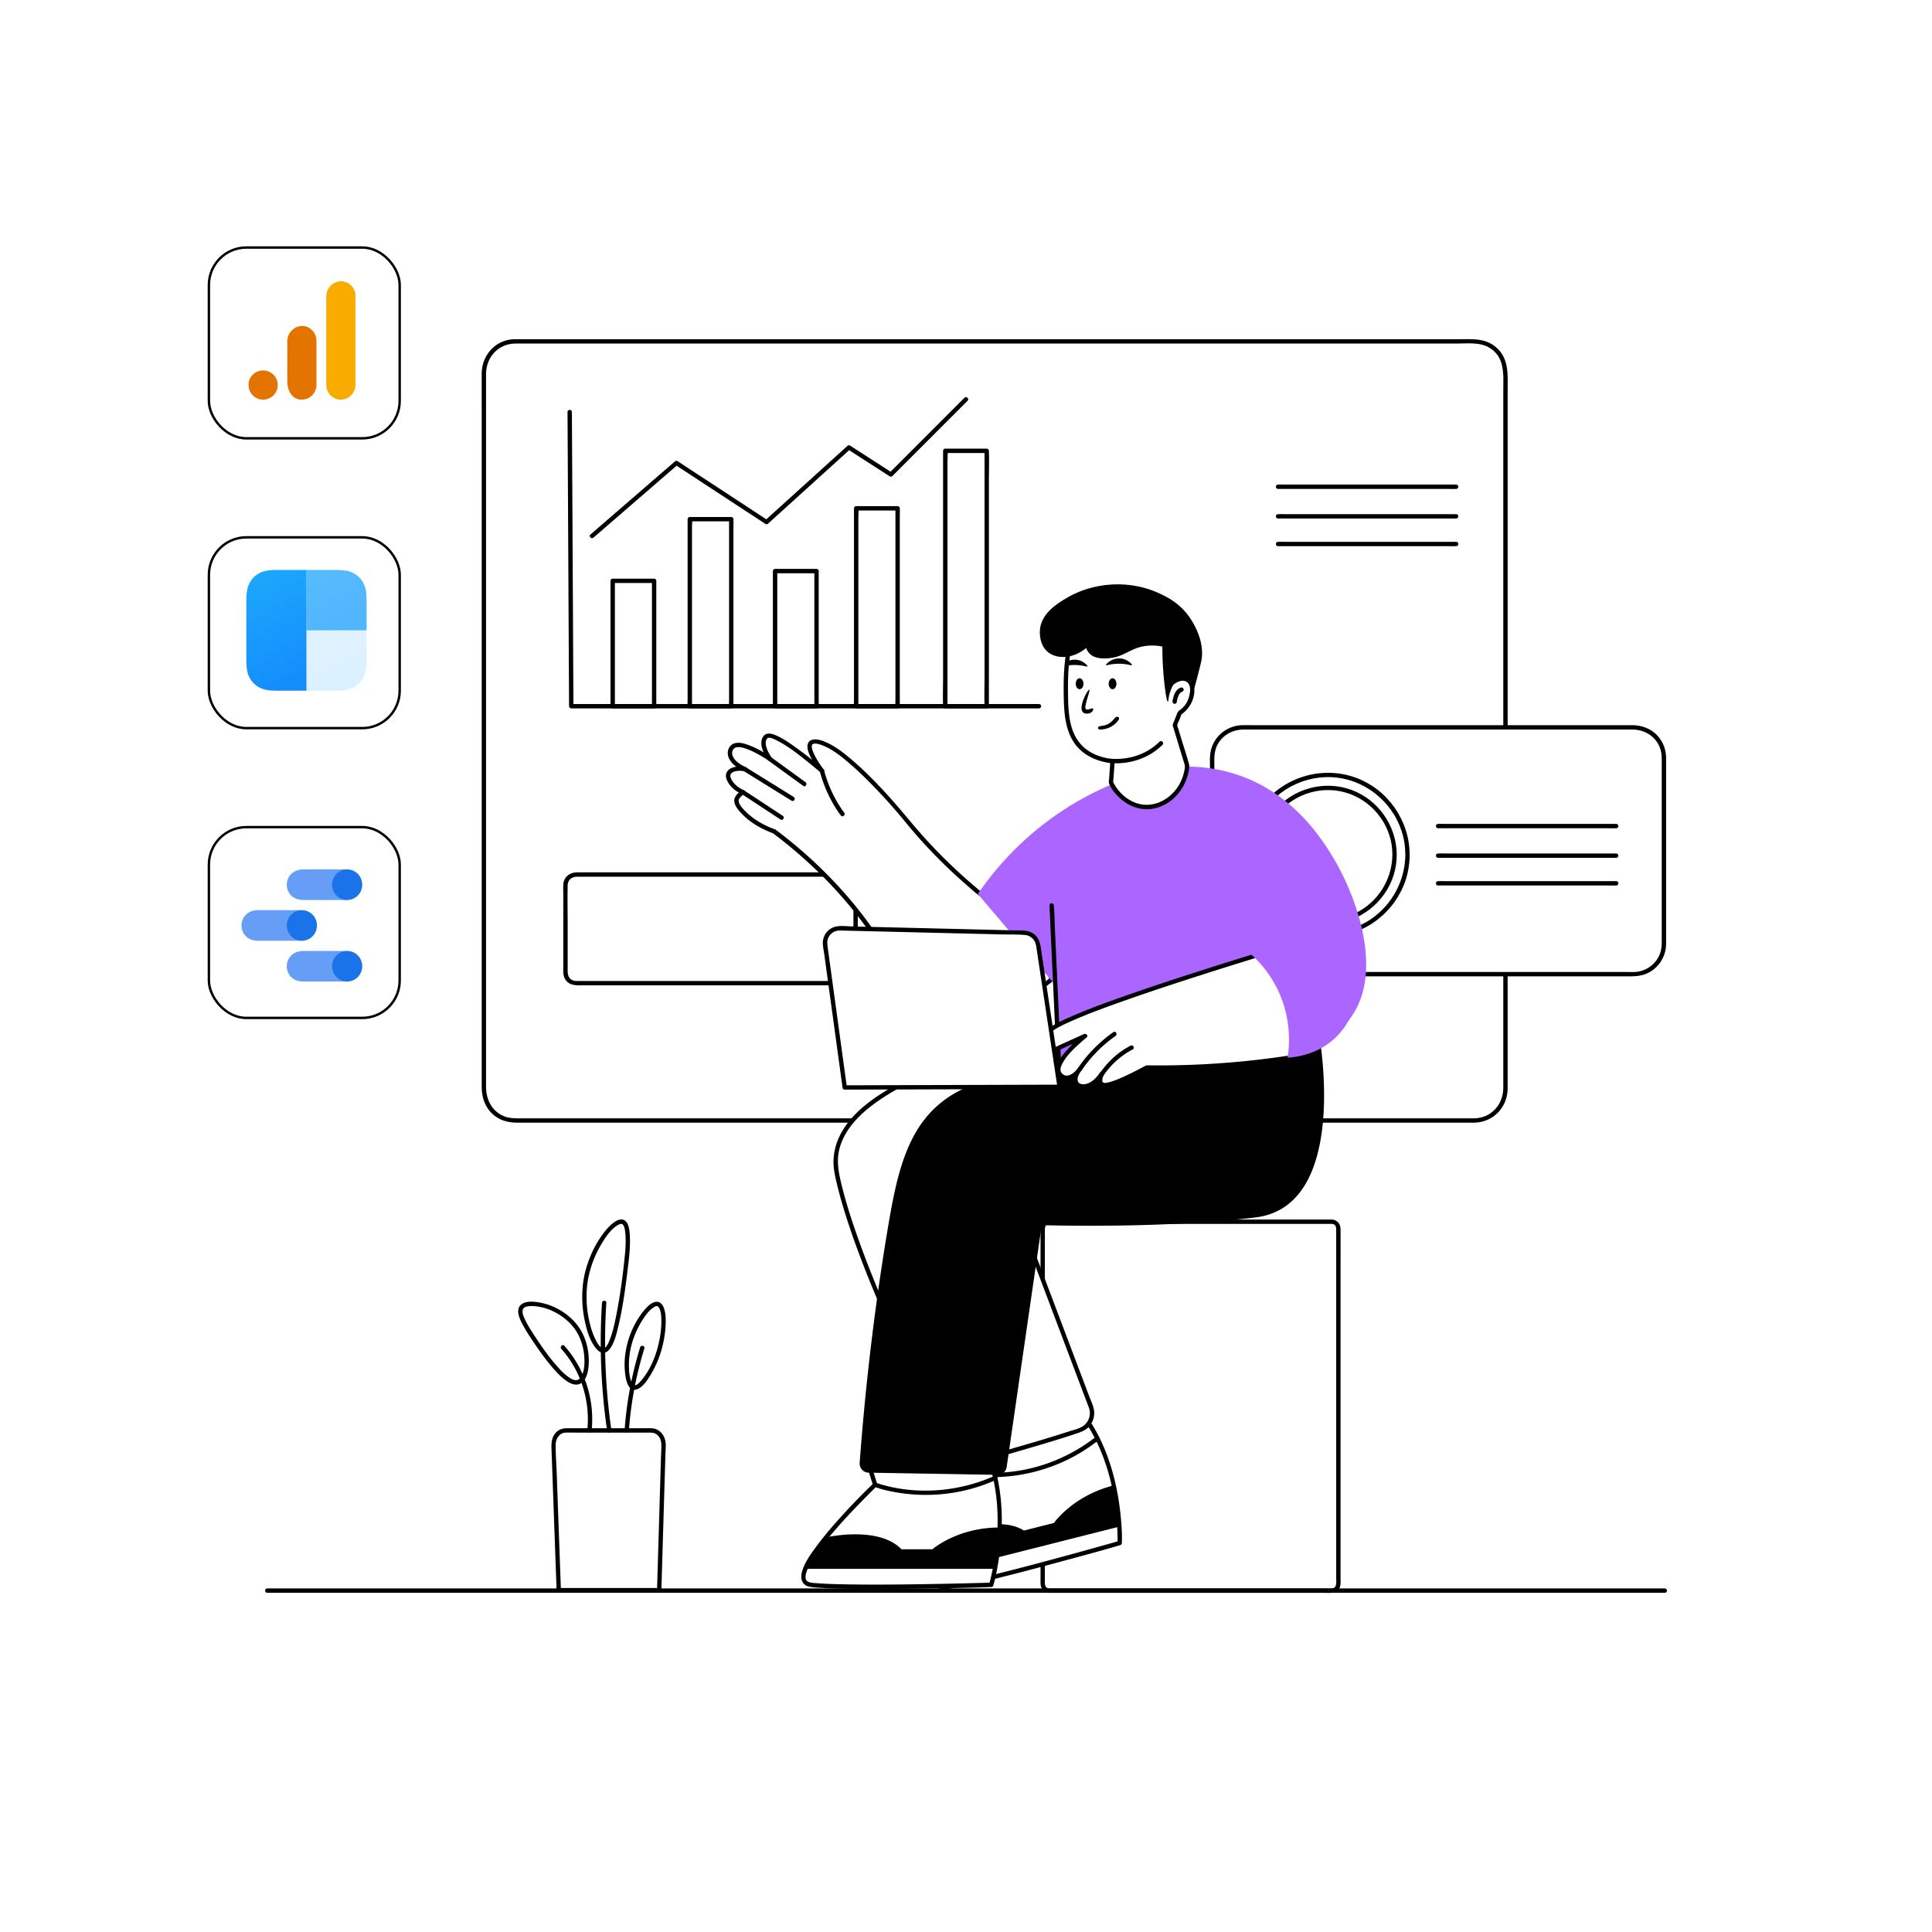 <svg xmlns="http://www.w3.org/2000/svg" width="400" height="400" fill="none"><path fill="#fff" d="M305.26 231.988H106.608a6.428 6.428 0 0 1-6.428-6.428V77.108a6.428 6.428 0 0 1 6.428-6.428h198.648a6.428 6.428 0 0 1 6.428 6.428V225.56a6.422 6.422 0 0 1-6.424 6.428z"/><path fill="#000" d="M305.26 231.54H107.476c-1.024 0-2-.012-2.992-.388-2.64-.996-3.856-3.504-3.856-6.172V85.548c0-2.704-.008-5.404 0-8.108.012-3.42 2.456-6.244 5.98-6.312.396-.008.796 0 1.192 0h193.768c2.072 0 4.584-.3 6.468.68 3.676 1.916 3.204 5.816 3.204 9.244v141.512c0 .888.004 1.772 0 2.66-.012 3.428-2.452 6.236-5.98 6.316-.58.012-.58.912 0 .9 3.888-.088 6.852-3.168 6.88-7.036.004-.812 0-1.62 0-2.432V80.908c0-3.344.38-6.848-2.632-9.208-2.212-1.732-4.844-1.472-7.452-1.472H107.66c-.544 0-1.092-.02-1.636.028-3.676.316-6.272 3.452-6.292 7.052-.016 2.556 0 5.116 0 7.672v140.076c0 2.436.888 4.7 2.944 6.148 1.364.96 2.936 1.236 4.556 1.236H305.26c.576 0 .58-.9 0-.9z"/><path fill="#fff" d="M174.976 203.552h-55.732a2.167 2.167 0 0 1-2.168-2.168v-18.16c0-1.196.968-2.168 2.168-2.168h55.732c1.196 0 2.168.968 2.168 2.168v18.16a2.17 2.17 0 0 1-2.168 2.168z"/><path fill="#000" d="M174.976 203.104h-55.144c-.448 0-.9.036-1.32-.164-1.108-.528-.984-1.676-.984-2.684v-9.636c0-2.448-.064-4.908 0-7.356.028-1.104.872-1.748 1.912-1.752h54.172c.416 0 .836-.004 1.252 0 1.092.008 1.824.784 1.828 1.864.012 2.644 0 5.292 0 7.936v9.28c0 .252.004.504 0 .756-.024.972-.732 1.724-1.716 1.756-.576.016-.58.92 0 .9 1.252-.04 2.356-.9 2.572-2.16.052-.3.044-.6.044-.904v-17.476c0-1.54-1.016-2.816-2.628-2.856-1.052-.024-2.104 0-3.156 0H123.52c-1.368 0-2.732-.004-4.1 0-1.364.004-2.588.868-2.768 2.284-.092.732-.024 1.508-.024 2.244v14.84c0 .916-.12 1.944.38 2.76.924 1.508 2.672 1.26 4.172 1.26h53.788c.584.008.588-.892.008-.892zm89.616-101.876h35.384c.476 0 .968.036 1.444 0h.064c.58 0 .58-.9 0-.9H266.1c-.476 0-.968-.036-1.444 0h-.064c-.576 0-.58.9 0 .9zm0 6.124h35.384c.476 0 .968.036 1.444 0h.064c.58 0 .58-.9 0-.9H266.1c-.476 0-.968-.036-1.444 0h-.064c-.576 0-.58.9 0 .9zm0 5.728h35.384c.476 0 .968.036 1.444 0h.064c.58 0 .58-.9 0-.9H266.1c-.476 0-.968-.036-1.444 0h-.064c-.576 0-.58.9 0 .9zM117.5 85.292c.04 7.924.084 15.844.124 23.768.04 7.924.084 15.844.124 23.768l.072 13.384c0 .244.204.452.452.452h96.848c.58 0 .58-.9 0-.9h-96.848l.452.452c-.04-7.924-.084-15.844-.124-23.768-.04-7.924-.084-15.844-.124-23.768l-.072-13.384c-.008-.584-.908-.584-.904-.004z"/><path fill="#fff" d="M135.432 120.256h-8.58v25.956h8.58v-25.956z"/><path fill="#000" d="M135.432 145.76h-8.58l.452.452v-25.956l-.452.452h8.58l-.452-.452v25.956c0 .58.9.58.9 0v-25.956a.46.46 0 0 0-.452-.452h-8.58a.46.46 0 0 0-.452.452v25.956a.46.46 0 0 0 .452.452h8.58c.584-.004.584-.904.004-.904z"/><path fill="#fff" d="M151.4 107.492h-8.58v38.72h8.58v-38.72z"/><path fill="#000" d="M151.4 145.76h-8.58l.452.452v-37.128c0-.472.096-1.06 0-1.528-.004-.02 0-.044 0-.068l-.452.452h8.58l-.452-.452v37.128c0 .504-.036 1.024 0 1.528v.068c0 .58.9.58.9 0v-37.128c0-.504.036-1.024 0-1.528v-.068a.46.46 0 0 0-.452-.452h-8.58a.46.46 0 0 0-.452.452v37.128c0 .504-.036 1.024 0 1.528v.068a.46.46 0 0 0 .452.452h8.58c.584-.004.584-.904.004-.904z"/><path fill="#fff" d="M169.056 118.236h-8.58v27.976h8.58v-27.976z"/><path fill="#000" d="M169.056 145.76h-8.58l.452.452v-27.976l-.452.452h8.58l-.452-.452v27.976c0 .58.9.58.9 0v-27.976a.46.46 0 0 0-.452-.452h-8.58a.46.46 0 0 0-.452.452v27.976a.46.46 0 0 0 .452.452h8.58c.584-.004.584-.904.004-.904z"/><path fill="#fff" d="M185.844 105.24h-8.58v40.972h8.58V105.24z"/><path fill="#000" d="M185.844 145.76h-8.58l.452.452V106.92c0-.5.096-1.112 0-1.608-.004-.024 0-.048 0-.072l-.452.452h8.58l-.452-.452v39.292c0 .532-.036 1.076 0 1.608v.072c0 .58.9.58.9 0V106.92c0-.532.036-1.076 0-1.608v-.072a.46.46 0 0 0-.452-.452h-8.58a.46.46 0 0 0-.452.452v39.292c0 .532-.036 1.076 0 1.608v.072a.46.46 0 0 0 .452.452h8.58c.58-.004.584-.904.004-.904z"/><path fill="#fff" d="M204.288 93.336h-8.58v52.876h8.58V93.336z"/><path fill="#000" d="M204.292 145.76h-8.58l.452.452V95.488c0-.66.1-1.408 0-2.064-.004-.028 0-.06 0-.088l-.452.452h8.58l-.452-.452v46.372c0 2.132-.08 4.284 0 6.416v.088c0 .58.9.58.9 0V99.84c0-2.132.08-4.284 0-6.416v-.088a.46.46 0 0 0-.452-.452h-8.58a.46.46 0 0 0-.452.452v46.372c0 2.132-.08 4.284 0 6.416v.088a.46.46 0 0 0 .452.452h8.58c.58-.004.584-.904.004-.904zM122.88 111.3c1.972-1.704 3.944-3.412 5.916-5.116l9.42-8.148 2.148-1.86-.544.072c2.108 1.384 4.22 2.764 6.328 4.148 3.344 2.192 6.688 4.38 10.032 6.572l2.3 1.508c.172.112.4.06.544-.072 1.92-1.74 3.84-3.48 5.764-5.22l9.184-8.316 2.108-1.908-.544.072 7.616 4.904c.356.228.712.46 1.072.688a.448.448 0 0 0 .544-.072l5.244-5.252c2.792-2.792 5.58-5.588 8.372-8.38l1.936-1.936c.408-.412-.228-1.048-.636-.636L194.44 87.6c-2.792 2.792-5.58 5.588-8.372 8.38l-1.936 1.936.544-.072-7.616-4.904c-.356-.228-.712-.46-1.072-.688-.172-.112-.4-.06-.544.072-1.92 1.74-3.84 3.48-5.764 5.22l-9.184 8.316-2.108 1.908.544-.072c-2.108-1.384-4.22-2.764-6.328-4.148-3.344-2.192-6.688-4.38-10.032-6.572l-2.3-1.508c-.176-.116-.4-.056-.544.072-1.972 1.704-3.944 3.412-5.916 5.116l-9.42 8.148-2.148 1.86c-.44.38.2 1.012.636.636z"/><path fill="#fff" d="M119.632 275.276c2.628 4.06 2.152 10.06.184 10.86-2.536 1.032-7.632-6.528-8.664-8.064-1.98-2.936-4.148-6.152-3.148-7.432 1.332-1.712 8.496-.196 11.628 4.636z"/><path fill="#000" d="M119.244 275.5c1.012 1.588 1.58 3.436 1.72 5.308.104 1.396.068 3.068-.684 4.296-.528.86-1.3.756-2.092.3-1.16-.668-2.112-1.704-2.988-2.7-1.776-2.024-3.3-4.264-4.768-6.516-.58-.888-1.152-1.792-1.62-2.748-.308-.624-.76-1.508-.588-2.232.2-.84 1.52-.82 2.196-.792 3.408.16 6.96 2.256 8.824 5.084.316.48 1.096.032.776-.456-1.936-2.944-5.36-5-8.848-5.46-1.056-.14-2.448-.204-3.308.548-1.26 1.1-.156 3.172.46 4.308.892 1.648 1.976 3.2 3.04 4.74a49.131 49.131 0 0 0 2.68 3.552c.992 1.188 2.064 2.384 3.36 3.244.892.592 2.08 1.048 3.028.308 1.288-1.008 1.476-3.12 1.472-4.62-.012-2.312-.632-4.664-1.88-6.62-.316-.484-1.092-.032-.78.456z"/><path fill="#fff" d="M121.344 264.564c-1.376 7.3 1.604 15.128 3.604 15.08 2.2-.052 3.556-9.66 4.124-13.672.628-4.44 1.74-12.34-.164-12.988-1.788-.608-6.348 5.136-7.564 11.58z"/><path fill="#000" d="M120.912 264.444c-.532 2.884-.468 5.856.1 8.728.404 2.036 1.028 4.304 2.356 5.952.368.46.884.944 1.512.964.548.02.992-.328 1.316-.736 1.036-1.312 1.44-3.18 1.824-4.768.956-3.984 1.488-8.096 1.98-12.16.268-2.224.536-4.5.392-6.744-.068-1.084-.252-3.18-1.744-3.196-.66-.008-1.268.392-1.764.78-.76.596-1.392 1.336-1.972 2.104-1.568 2.08-2.736 4.5-3.484 6.988-.212.692-.38 1.388-.516 2.088-.108.564.756.808.868.24a22.025 22.025 0 0 1 2.732-7.1c.864-1.444 1.984-3.184 3.52-4.004.38-.2.704-.288.936-.02.352.404.428 1.108.48 1.616.216 1.972.004 4-.204 5.964-.4 3.748-.928 7.52-1.664 11.22-.344 1.736-.72 3.516-1.396 5.16-.208.508-.46 1.092-.872 1.476-.112.104-.28.196-.32.2-.168.016-.292-.044-.46-.164-.612-.436-1.004-1.22-1.324-1.876-.52-1.076-.876-2.236-1.152-3.396-.696-2.952-.828-6.08-.276-9.068.104-.572-.764-.816-.868-.248z"/><path fill="#fff" d="M129.772 282.02c-.048 1.716.184 4.916 1.404 5.232 1.332.34 3.3-2.896 4.216-4.84 2.388-5.072 2.552-11.876.86-12.412-1.8-.572-6.304 5.72-6.48 12.02z"/><path fill="#000" d="M129.32 282.02c-.036 1.448.08 6.888 2.832 5.496 1.244-.632 2.112-2.124 2.788-3.284a20.595 20.595 0 0 0 1.976-4.62c.476-1.64.784-3.34.88-5.044.068-1.22.08-2.572-.344-3.74-.276-.764-.832-1.452-1.728-1.288-.968.18-1.78 1.052-2.38 1.772-2.436 2.928-3.896 6.912-4.024 10.708-.02.58.88.58.9 0 .104-3.128 1.188-6.256 2.892-8.872.568-.876 1.24-1.8 2.112-2.4.5-.344.9-.52 1.216.004.464.776.48 1.86.488 2.732.012 1.424-.164 2.848-.46 4.24-.6 2.816-1.728 5.712-3.588 7.952-.34.408-.796.984-1.344 1.124-.44.112-.668-.352-.812-.7-.508-1.252-.536-2.748-.504-4.08.016-.58-.884-.58-.9 0z"/><path fill="#fff" d="M136.48 329.232h-20.8c-.36-10.008-.72-20.012-1.076-30.02-.06-1.668 1.068-3.056 2.484-3.056h17.808c1.408 0 2.532 1.376 2.484 3.036-.304 10.012-.6 20.028-.9 30.04z"/><path fill="#000" d="M136.48 328.784h-20.8l.452.452c-.292-8.084-.58-16.168-.872-24.256-.072-1.964-.232-3.952-.208-5.916.012-1.18.772-2.424 2.052-2.456.884-.024 1.768 0 2.652 0h14.852c.552 0 1.056.096 1.488.484.548.492.816 1.228.828 1.952.02.976-.056 1.96-.084 2.936l-.72 24.272c-.028.996-.06 1.988-.088 2.984-.016.58.884.58.9 0 .248-8.388.5-16.78.748-25.168l.096-3.184c.028-.88.152-1.816-.052-2.68-.312-1.352-1.408-2.456-2.832-2.496-.828-.024-1.66 0-2.488 0h-11.628c-1.172 0-2.344-.004-3.516 0-.74.004-1.412.216-1.972.712-1.352 1.192-1.124 2.968-1.068 4.584.3 8.384.6 16.768.904 25.148.036 1.028.072 2.056.112 3.08a.46.46 0 0 0 .452.452h20.8c.572 0 .572-.9-.008-.9z"/><path fill="#000" d="M116.216 279.272c4.096 4.612 6 10.764 5.38 16.884-.06.576.844.572.9 0 .644-6.356-1.4-12.74-5.644-17.52-.384-.432-1.02.204-.636.636zm8.42-9.528a127.44 127.44 0 0 0 .396 21.076c.184 1.824.412 3.64.672 5.456.084.572.948.328.868-.24a127.495 127.495 0 0 1-1.036-26.296c.036-.576-.864-.572-.9.004zm7.9 9.212a76.476 76.476 0 0 0-3.224 17.2c-.04.576.86.576.9 0a75.304 75.304 0 0 1 3.192-16.96c.172-.556-.696-.796-.868-.24z"/><path fill="#fff" d="M217.232 329.32h58.508c.748 0 1.356-.608 1.356-1.356v-73.672c0-.748-.608-1.356-1.356-1.356h-58.508c-.748 0-1.356.608-1.356 1.356v73.672a1.357 1.357 0 0 0 1.356 1.356z"/><path fill="#000" d="M217.232 329.772h56.932c1.02 0 2.312.204 3.008-.716.508-.672.372-1.672.372-2.472v-64.448c0-2.572.028-5.148 0-7.72-.012-1.052-.724-1.88-1.804-1.924-.188-.008-.38 0-.568 0h-57.664c-.748 0-1.46.228-1.852.932-.212.38-.224.772-.224 1.184v72.416c0 .276-.004.552 0 .824.008 1.056.72 1.868 1.8 1.924.58.028.576-.872 0-.9-1.14-.056-.904-1.448-.904-2.228v-72.076c0-.548.168-1.096.828-1.168.192-.02.392-.004.584-.004h57.516c.244 0 .536-.032.768.044.556.18.62.676.62 1.156v72.084c0 .792.232 2.124-.904 2.2-.68.044-1.38 0-2.064 0h-56.444c-.576-.008-.58.892 0 .892z"/><path fill="#000" d="M344.688 328.868H55.316c-.58 0-.58.9 0 .9h289.372c.576 0 .58-.9 0-.9z"/><path fill="#fff" d="M257.26 201.688h80.948a6.289 6.289 0 0 0 6.288-6.288v-38.52a6.289 6.289 0 0 0-6.288-6.288H257.26a6.289 6.289 0 0 0-6.288 6.288v38.52a6.284 6.284 0 0 0 6.288 6.288z"/><path fill="#000" d="M257.26 202.14h80.164c1.392 0 2.732-.132 3.996-.812 1.836-.992 3.144-2.844 3.448-4.908.076-.516.08-1.028.08-1.548v-36.796c0-.38.004-.76 0-1.14-.012-1.54-.5-3.024-1.456-4.236-1.4-1.776-3.476-2.56-5.684-2.56h-78.436c-.68 0-1.356-.004-2.036 0-3.392.012-6.332 2.516-6.756 5.908-.136 1.076-.056 2.208-.056 3.288v25.148c0 3.624-.024 7.244 0 10.868.024 3.716 3.008 6.748 6.736 6.788.58.008.58-.892 0-.9a5.909 5.909 0 0 1-5.18-3.14c-.484-.92-.66-1.916-.66-2.944v-36.22c0-1.312-.112-2.692.312-3.952.844-2.5 3.216-3.944 5.784-3.944h80.364c2.372 0 4.532 1.132 5.596 3.316.664 1.364.568 2.832.568 4.3v36.404c0 .808-.08 1.592-.356 2.36-.72 1.988-2.552 3.456-4.636 3.764-.672.1-1.38.056-2.06.056h-79.736c-.576 0-.576.9.004.9z"/><path fill="#000" d="M290.956 176.956c-.028 6.672-4.264 12.824-10.564 15.1-6.364 2.3-13.616.308-17.92-4.9-4.292-5.188-4.816-12.768-1.332-18.516 3.472-5.732 10.348-8.772 16.924-7.436 6.52 1.324 11.648 6.68 12.7 13.248.132.828.188 1.668.192 2.504.004.58.904.58.9 0-.028-7.048-4.484-13.468-11.1-15.924-6.68-2.48-14.448-.368-18.964 5.136-4.512 5.5-5.124 13.46-1.432 19.556 3.688 6.092 10.964 9.264 17.944 7.852 6.84-1.384 12.304-7.108 13.348-14.012.132-.864.2-1.736.204-2.608 0-.58-.9-.58-.9 0z"/><path fill="#000" d="M288.276 176.956c-.028 5.544-3.532 10.664-8.768 12.572-5.288 1.924-11.316.296-14.92-4.02-3.62-4.328-4.068-10.684-1.144-15.496 2.888-4.756 8.604-7.284 14.068-6.188 5.448 1.092 9.732 5.564 10.608 11.048.108.688.152 1.388.156 2.084.004.58.904.58.9 0-.028-5.944-3.784-11.352-9.368-13.416-5.616-2.076-12.148-.296-15.94 4.328-3.804 4.636-4.324 11.348-1.204 16.488 3.108 5.12 9.216 7.776 15.084 6.6 5.768-1.156 10.388-5.992 11.26-11.812.108-.724.168-1.456.168-2.188 0-.58-.9-.58-.9 0zm9.456-5.476h35.384c.476 0 .968.036 1.444 0h.064c.58 0 .58-.9 0-.9H299.24c-.476 0-.968-.036-1.444 0h-.064c-.58 0-.58.9 0 .9zm0 6.124h35.384c.476 0 .968.036 1.444 0h.064c.58 0 .58-.9 0-.9H299.24c-.476 0-.968-.036-1.444 0h-.064c-.58 0-.58.9 0 .9zm0 5.728h35.384c.476 0 .968.036 1.444 0h.064c.58 0 .58-.9 0-.9H299.24c-.476 0-.968-.036-1.444 0h-.064c-.58 0-.58.9 0 .9z"/><path fill="#fff" d="m200.28 300.172 3.148 5.092s-15.236 24.304-7.732 23.336c7.504-.968 36.116-9.137 36.116-9.137s.544-13.771-6.188-24.463l-25.344 5.172z"/><path fill="#000" d="m199.892 300.396 3.148 5.092v-.456a137.08 137.08 0 0 0-4.928 8.58c-1.228 2.316-2.392 4.668-3.38 7.1-.74 1.816-1.536 3.824-1.56 5.816-.016 1.408.688 2.604 2.228 2.548.872-.032 1.764-.244 2.616-.408a109.18 109.18 0 0 0 3.576-.756c6.12-1.388 12.184-3.012 18.24-4.652 3.976-1.08 7.968-2.132 11.92-3.308.06-.02.124-.036.184-.052a.462.462 0 0 0 .332-.432c.072-1.804-.056-3.628-.228-5.424-.388-4.052-1.188-8.08-2.536-11.924-.9-2.564-2.044-5.04-3.484-7.344a.468.468 0 0 0-.508-.208c-2.86.584-5.716 1.168-8.576 1.748l-13.652 2.784-3.116.636c-.568.116-.328.984.24.868 2.86-.584 5.716-1.168 8.576-1.748l13.652-2.784 3.116-.636c-.168-.068-.34-.136-.508-.208 4.148 6.628 5.924 14.704 6.124 22.46.016.592.028 1.188.004 1.78.112-.144.22-.288.332-.432-3.22.92-6.448 1.812-9.68 2.7-5.996 1.64-12.004 3.252-18.052 4.704-2.34.56-4.692 1.116-7.064 1.528-.688.12-1.488.312-2.056.16-.2-.052-.316-.12-.476-.308.012.016-.088-.136-.136-.236-.012-.024-.004.008-.036-.104a3.925 3.925 0 0 1-.064-.232c-.332-1.488.424-3.5.964-4.984.86-2.356 1.952-4.624 3.096-6.852 1.708-3.332 3.616-6.54 5.524-9.756.032-.056.068-.112.104-.168a.444.444 0 0 0 0-.456l-3.148-5.092c-.316-.488-1.096-.036-.788.456z"/><path fill="#000" d="M196.264 318.316s9.9-5.072 15.732-1.432l6.216-1.572s3.864-5.624 12.372-7.776l1.156 8.54-38.052 9.624c-.004 0 1.684-5.532 2.576-7.384zm7.164-12.604c1.636.208 3.34.124 4.976-.016a36.075 36.075 0 0 0 11.576-2.992c2.696-1.204 5.212-2.756 7.532-4.584.456-.356-.184-.992-.636-.636-6.136 4.828-14 7.604-21.836 7.424a16.838 16.838 0 0 1-1.616-.096c-.568-.072-.564.828.004.9z"/><path fill="#fff" d="m179.38 301.684 1.804 5.708s-20.728 19.828-13.22 20.728c7.512.9 37.252 0 37.252 0s3.904-13.22 0-25.236l-25.836-1.2z"/><path fill="#000" d="M178.948 301.804c.6 1.904 1.2 3.804 1.804 5.708.04-.144.076-.292.116-.436a135.87 135.87 0 0 0-6.884 7.112c-1.756 1.944-3.464 3.94-5.016 6.052-1.16 1.576-2.428 3.328-2.94 5.248-.36 1.356.016 2.7 1.524 3.02.852.184 1.768.196 2.636.248 1.216.072 2.432.112 3.652.144 6.272.156 12.552.068 18.824-.036 4.12-.072 8.248-.116 12.368-.284.064-.004.128-.004.192-.004a.462.462 0 0 0 .432-.332c.512-1.736.836-3.54 1.112-5.328.616-4.02.832-8.116.464-12.168-.244-2.708-.744-5.388-1.576-7.98a.471.471 0 0 0-.432-.332l-8.74-.408-13.92-.648c-1.06-.048-2.116-.1-3.176-.148-.58-.028-.576.872 0 .9l8.74.408 13.92.648c1.06.048 2.116.1 3.176.148-.144-.112-.288-.22-.432-.332 2.396 7.444 2.144 15.7.432 23.272-.132.576-.264 1.156-.432 1.724.144-.112.288-.22.432-.332-3.348.1-6.696.176-10.048.244-6.216.12-12.436.212-18.652.132-2.408-.032-4.824-.068-7.224-.248-.696-.052-1.528-.052-2.036-.344-.212-.12-.272-.18-.388-.416-.012-.028 0 .024-.032-.088a2.262 2.262 0 0 1-.044-.176 1.483 1.483 0 0 1-.016-.344c.016-.588.292-1.332.584-1.94.44-.928.992-1.808 1.568-2.656 1.412-2.072 3.028-4.004 4.68-5.884 2.472-2.808 5.104-5.456 7.748-8.104l.14-.136a.442.442 0 0 0 .116-.436c-.6-1.904-1.2-3.804-1.804-5.708-.176-.552-1.044-.316-.868.24z"/><path fill="#000" d="M171.036 318.292s10.844-2.488 15.6 2.468h6.412s5.124-4.508 13.904-4.508l-.976 8.564h-39.252c.004 0 2.996-4.948 4.312-6.524zm10.028-10.468c1.548.604 3.232.944 4.864 1.212 3.924.636 7.94.62 11.856-.056 2.932-.504 5.776-1.396 8.492-2.604.528-.236.072-1.012-.456-.776-7.136 3.176-15.436 3.944-22.988 1.848a15.925 15.925 0 0 1-1.536-.488c-.532-.216-.768.656-.232.864z"/><path fill="#fff" d="M218.796 214.488s-49.552 7.992-45.556 28.372c3.356 17.116 18.928 48.548 23.824 58.168a3.688 3.688 0 0 0 4.456 1.828c6.632-2.22 14.192-4.088 22.056-6.768a3.702 3.702 0 0 0 2.272-4.812c-5.948-15.74-11.9-31.48-17.848-47.22l27.572-11.188-16.776-18.38z"/><path fill="#000" d="M218.676 214.056c-2.048.332-4.08.76-6.104 1.208-4.696 1.04-9.352 2.292-13.912 3.816-5.204 1.736-10.368 3.812-15.076 6.652-3.96 2.392-8.004 5.528-9.932 9.864-.868 1.952-1.248 4.084-1.016 6.212.156 1.428.516 2.84.864 4.228.412 1.648.884 3.28 1.384 4.9 2.348 7.564 5.348 14.928 8.496 22.188 2.988 6.892 6.168 13.7 9.472 20.448a557.961 557.961 0 0 0 3.448 6.928c.328.644.632 1.288 1.156 1.804a4.178 4.178 0 0 0 2.692 1.184c1.132.064 2.216-.444 3.272-.78 1.216-.388 2.44-.76 3.664-1.128 5.296-1.584 10.624-3.052 15.868-4.808 1.032-.344 1.968-.712 2.668-1.584a4.203 4.203 0 0 0 .928-2.596c.004-1.216-.612-2.38-1.032-3.492-.516-1.368-1.036-2.736-1.552-4.108-4.164-11.012-8.324-22.024-12.488-33.036-1.012-2.676-2.024-5.352-3.032-8.024-.104.184-.208.368-.316.552 3.124-1.268 6.248-2.536 9.368-3.804a22965.962 22965.962 0 0 1 18.204-7.384c.316-.128.444-.484.2-.752l-5.676-6.216-9.04-9.9c-.688-.756-1.376-1.508-2.068-2.264-.392-.428-1.028.208-.636.636l5.676 6.216 9.04 9.9c.688.756 1.376 1.508 2.068 2.264l.2-.752c-3.124 1.268-6.248 2.536-9.368 3.804-4.936 2.004-9.872 4.008-14.808 6.008-1.132.46-2.264.92-3.396 1.376-.208.084-.408.304-.316.552l12.24 32.384 3.068 8.12 1.516 4.012c.248.652.492 1.308.74 1.96.208.548.452 1.092.496 1.684.072.972-.3 1.936-1.004 2.608-.848.812-2.156 1.048-3.236 1.4a285.3 285.3 0 0 1-8.084 2.476c-2.496.732-4.996 1.448-7.484 2.204-1.212.368-2.42.744-3.62 1.136-1.02.336-1.948.624-3.004.228-1.412-.528-1.936-1.956-2.564-3.196-.552-1.096-1.1-2.192-1.648-3.292a521.925 521.925 0 0 1-8.876-18.776c-3.248-7.26-6.344-14.604-8.952-22.12-1.132-3.268-2.176-6.576-2.984-9.94-.54-2.256-.98-4.476-.48-6.784.94-4.348 4.36-7.684 7.864-10.16 4.36-3.08 9.32-5.284 14.316-7.116 4.696-1.724 9.512-3.112 14.372-4.28 2.736-.656 5.492-1.252 8.268-1.732.132-.024.26-.044.392-.068.572-.084.332-.952-.236-.86z"/><path fill="#000" d="M273.14 214.488s6.392 35.164-13.188 37.564c-19.58 2.396-44.276 1.6-44.276 1.6-2.42 16.692-4.84 33.388-7.256 50.08a1.89 1.89 0 0 1-1.904 1.62c-8.892-.152-17.784-.3-26.676-.452a1.893 1.893 0 0 1-1.856-2.028c1.436-19.364 3.668-35.644 5.78-48.284 1.904-11.404 3.94-21.092 11.856-26.908 5.82-4.276 12.276-4.512 15.512-4.672 13.804-.676 33.112-2.972 62.008-8.52z"/><path fill="#fff" d="M160.28 172.14a101.362 101.362 0 0 1 7.232 5.984c19.752 17.964 20.756 34.568 30.768 34.232 7.992-.268 19.448-9.592 19.448-9.592a31.692 31.692 0 0 0-4.712-8.956 31.957 31.957 0 0 0-9.988-8.68c-7.072-5.8-12.068-11.288-15.464-15.476 0 0-12.164-14.944-18.184-16.04-4.396-.8.8 5.992.8 5.992s-9.724-8.392-11.456-7.192c-1.732 1.2.668 4.716.668 4.716-.376-.26-5.972-4.068-7.724-2.52-.44.388-.528 1.016-.532 1.064-.156 1.244 1.048 2.64 3.064 3.564-1.716-.3-3.096.156-3.396.964-.244.648.248 1.42.468 1.764.844 1.328 2.532 2.032 2.532 2.032s-1.028.748-1.264 1.4c-.124.34-.196 1.116 1.332 2.732.964 1.04 2.904 2.736 6.408 4.012z"/><path fill="#000" d="M160.056 172.528c6.06 4.556 11.604 9.8 16.388 15.684 3.836 4.724 7.04 9.864 10.276 15.004 1.144 1.816 2.308 3.636 3.668 5.304 1.06 1.3 2.284 2.536 3.776 3.336 4.028 2.16 8.94.228 12.708-1.604 3.904-1.896 7.596-4.328 10.996-7.024.06-.048.124-.096.184-.148a.434.434 0 0 0 .116-.436c-2.388-7.048-7.168-13.116-13.48-17.064-.572-.36-1.2-.656-1.72-1.088a111.085 111.085 0 0 1-7.176-6.468 106.037 106.037 0 0 1-6.988-7.572c-2.132-2.552-4.28-5.08-6.568-7.496-1.816-1.916-3.7-3.784-5.704-5.504-1.7-1.456-3.524-2.928-5.596-3.816-.816-.348-1.8-.688-2.696-.492-.812.176-1.144.888-1.056 1.664.104.916.556 1.788 1 2.58.408.728.868 1.428 1.356 2.104.084.112.164.228.252.34.236-.18.472-.364.708-.544a82.477 82.477 0 0 0-5.748-4.536c-1.276-.916-2.6-1.848-4.048-2.484-1.048-.46-2.292-.748-2.872.548-.644 1.44.364 3.356 1.168 4.544l.616-.616c-1.424-.984-2.972-1.864-4.592-2.472-.88-.332-1.916-.636-2.86-.404-1.02.252-1.6 1.312-1.472 2.32.216 1.66 1.888 2.788 3.276 3.44l.348-.824c-1.016-.164-2.144-.192-3.076.316-.8.436-1.132 1.26-.836 2.132.484 1.428 1.808 2.56 3.168 3.136v-.776c-.656.48-1.5 1.176-1.544 2.056-.052 1.064.844 2.068 1.52 2.78 1.812 1.916 4.168 3.216 6.62 4.12.544.2.78-.668.24-.868-2.188-.808-4.288-1.96-5.952-3.612-.58-.576-1.448-1.388-1.524-2.264-.024-.248.084-.436.3-.696.22-.264.556-.564.796-.74.236-.172.344-.632 0-.776-.968-.408-1.896-1.096-2.448-1.996-.356-.576-.632-1.28.068-1.692.708-.412 1.652-.38 2.432-.252.46.076.848-.588.348-.824-1.08-.508-2.484-1.32-2.804-2.576-.192-.764.228-1.516 1.04-1.58.836-.064 1.712.264 2.472.576.864.356 1.692.8 2.496 1.272.52.308 1.036.628 1.536.972.368.252.864-.248.616-.616-.624-.92-1.388-2.256-1.22-3.404a1.05 1.05 0 0 1 .448-.736c-.024.016.104-.016.048-.016.084 0 .168-.008.256 0 .352.032.888.256 1.272.444 2.68 1.3 5.084 3.284 7.384 5.152.64.516 1.272 1.04 1.896 1.576.356.308 1.036-.112.708-.544-.836-1.096-1.636-2.3-2.172-3.576-.144-.34-.284-.712-.32-1.084-.028-.268.004-.5.132-.6.484-.376 1.592.032 2.14.244 1.964.76 3.708 2.168 5.3 3.516 1.948 1.648 3.776 3.44 5.54 5.28a115.45 115.45 0 0 1 6.172 6.948c1.992 2.444 4.096 4.8 6.3 7.052a108.512 108.512 0 0 0 6.536 6.156c.824.716 1.64 1.484 2.52 2.128.472.344 1.024.604 1.52.912a31.089 31.089 0 0 1 5.672 4.528 31.18 31.18 0 0 1 6.612 9.908c.284.684.544 1.38.784 2.084.04-.144.076-.292.116-.436-2.768 2.252-5.916 4.316-9.092 6.048-2.456 1.34-5.06 2.536-7.808 3.124-1.764.376-3.612.46-5.304-.252-1.456-.616-2.652-1.708-3.68-2.884-1.34-1.528-2.456-3.244-3.544-4.956-3.112-4.876-6.1-9.804-9.656-14.384-4.724-6.08-10.232-11.5-16.3-16.236a84.4 84.4 0 0 0-1.516-1.16c-.484-.324-.932.456-.472.8z"/><path fill="#000" d="M162.056 168.9c-2.68-1.76-5.356-3.524-8.036-5.284-.484-.32-.936.46-.456.776 2.68 1.76 5.356 3.524 8.036 5.284.488.32.94-.456.456-.776zm2.264-3.908c-3.3-2.048-6.6-4.092-9.9-6.14-.492-.308-.948.472-.456.776 3.3 2.048 6.6 4.092 9.9 6.14.496.308.948-.468.456-.776zm2.444-3.06-7.148-5.184c-.468-.34-.92.44-.456.776l7.148 5.184c.472.34.92-.44.456-.776zm7.996 6.284a.28.28 0 0 1-.032-.04c-.056-.072.068.088.012.016-.02-.024-.036-.048-.056-.072-.112-.152-.224-.304-.328-.456-.404-.58-.78-1.18-1.128-1.792a26.514 26.514 0 0 1-2.612-6.376c-.148-.56-1.016-.324-.868.24a27.225 27.225 0 0 0 2.7 6.592c.5.876 1.044 1.744 1.676 2.532.36.444.996-.196.636-.644z"/><path fill="#AB66FF" d="M239.176 159.344c-5.552 1.436-14.516 4.532-23.496 11.588a63.59 63.59 0 0 0-13.228 14.16l16.044 18.868c.284 6.112.564 12.224.848 18.336 5.768-.364 15.36-.96 27.364-1.62 8.496-.468 15.02.212 22.932-3.24 4.008-1.748 7.192-3.136 9.684-6.308 7.528-9.576 1.512-26.18-4.184-35-2.204-3.412-8.184-12.432-19.668-15.952-6.988-2.148-13.064-1.448-16.296-.832z"/><path fill="#000" d="M217.28 187.448c.052 1.148.108 2.3.16 3.448l.384 8.332c.156 3.348.308 6.692.464 10.04.136 2.908.268 5.82.404 8.728.064 1.404.052 2.836.196 4.236.004.02 0 .044.004.064.028.576.928.58.9 0-.052-1.148-.108-2.3-.16-3.448l-.384-8.332c-.156-3.348-.308-6.692-.464-10.04-.136-2.908-.268-5.82-.404-8.728-.064-1.404-.052-2.836-.196-4.236-.004-.02 0-.044-.004-.064-.028-.576-.928-.58-.9 0z"/><path fill="#fff" d="M260.284 197.772c-9.46 2.904-38.06 11.808-42.688 15.384-.732.568-2.588 2.004-2.272 3.176.296 1.1 2.272 1.352 2.272 1.352l7.06-3.196s-6.9 5.492-5.316 7.808c.348.508.844.744.956.78 1.012.332 2.348-.34 3.292-1.752-.944 1.168-1.152 2.428-.632 3.08.32.404.888.488 1.164.516 2.092.204 3.784-2.296 3.996-2.62-.092.212-.652 1.548-.092 2.108.184.184.508.304 1.156.204 2.188-.328 7.148-2.996 8.26-3.6a177.628 177.628 0 0 0 30.076-2.116c.316-2.136.668-6.46-1.06-11.48a24.351 24.351 0 0 0-6.172-9.644z"/><path fill="#000" d="M260.168 197.34a975.784 975.784 0 0 0-11.612 3.64c-5 1.6-9.992 3.244-14.948 4.976-4.196 1.468-8.404 2.964-12.46 4.784-1.208.54-2.452 1.096-3.54 1.856-.86.6-1.728 1.316-2.316 2.188-.708 1.052-.504 2.216.636 2.836.504.272 1.376.664 1.952.428.572-.232 1.132-.512 1.696-.768 1.648-.748 3.3-1.496 4.948-2.24.12-.056.24-.108.36-.164-.18-.236-.364-.472-.544-.708a27.495 27.495 0 0 0-3.692 3.528c-1.256 1.46-3.184 4.084-.916 5.584 1.568 1.036 3.388-.488 4.248-1.732.288-.416-.392-.948-.708-.544-.664.852-1.304 2.032-.948 3.144.32.992 1.416 1.312 2.36 1.212 1.628-.176 2.956-1.532 3.82-2.832-.26-.152-.52-.304-.776-.456-.344.808-.74 2.076.08 2.736.76.612 2.008.164 2.824-.112 2.124-.72 4.148-1.764 6.124-2.808.244-.128.6-.42.872-.464-.108.02.164.044.156.044.08.012.176.004.256.004.2.004.4.004.604.004.436.004.868.004 1.304.004a177.84 177.84 0 0 0 15.852-.7c3.96-.352 7.908-.84 11.836-1.452a.43.43 0 0 0 .316-.316c.964-6.56-.732-13.36-4.756-18.644a25.243 25.243 0 0 0-2.592-2.916c-.416-.4-1.056.236-.636.636 4.5 4.324 7.184 10.336 7.352 16.588a23.836 23.836 0 0 1-.236 4.1l.316-.316a177.535 177.535 0 0 1-29.528 2.108c-.272-.004-.492-.024-.74.1-.12.06-.24.128-.356.192-.36.192-.716.38-1.08.568a67.34 67.34 0 0 1-2.908 1.424c-1.04.472-2.108.944-3.22 1.22-.356.088-1.1.32-1.292-.112-.18-.404.108-1.14.232-1.436.224-.524-.448-.948-.776-.456-.596.9-1.432 1.804-2.448 2.216-.552.224-1.584.376-1.996-.2-.52-.72.18-1.888.62-2.452-.236-.18-.472-.364-.708-.544-.68.984-2.2 2.288-3.288 1.18-.58-.588-.332-1.356.008-2.012.896-1.736 2.432-3.168 3.872-4.452.384-.344.776-.688 1.184-1.008.428-.344-.12-.9-.544-.708-1.252.568-2.504 1.132-3.756 1.7-.816.368-1.628.736-2.444 1.108-.236.108-.484.2-.716.324-.036.02-.108.032-.132.06.08-.092.484-.004.112-.076-.864-.168-2.164-.624-1.588-1.72.456-.864 1.356-1.568 2.148-2.12 1.036-.724 2.212-1.256 3.36-1.776 3.856-1.744 7.864-3.168 11.852-4.572 4.772-1.68 9.576-3.268 14.392-4.816a997.355 997.355 0 0 1 11.736-3.692l1.008-.312c.552-.156.316-1.028-.236-.856z"/><path fill="#000" d="M230.512 213.7a28.755 28.755 0 0 0-7.308 7.4c-.328.48.452.932.776.456a27.586 27.586 0 0 1 6.988-7.076c.468-.332.02-1.112-.456-.78zm3.552 2.796a17.208 17.208 0 0 0-6.456 5.888c-.316.488.464.94.776.456a16.291 16.291 0 0 1 6.132-5.568c.516-.264.06-1.04-.452-.776z"/><path fill="#AB66FF" d="m255.56 182.12 3.596 15.584a23.776 23.776 0 0 1 5.684 7.86c2.592 5.824 2.096 11.132 1.74 13.424 2.076-.144 5.34-.7 8.368-2.872 5.968-4.284 6.852-11.78 7.172-15.704 1.412-17.492-15.104-33.716-15.104-33.716s-15.052-.16-11.456 15.424z"/><path fill="#fff" d="m219.384 225.02-44.488.132c-1.348-9.84-2.7-19.684-4.048-29.524a3.016 3.016 0 0 1 3.06-3.424c12.716.308 25.436.612 38.152.92a3.015 3.015 0 0 1 2.908 2.564l4.416 29.332z"/><path fill="#000" d="M219.384 224.568c-11.572.036-23.144.068-34.712.104-3.26.008-6.516.02-9.776.028.144.112.288.22.432.332-.964-7.02-1.924-14.04-2.888-21.06-.244-1.772-.484-3.544-.728-5.316-.12-.884-.244-1.772-.364-2.656-.088-.652-.128-1.268.164-1.88a2.61 2.61 0 0 1 1.204-1.216c.664-.32 1.372-.248 2.084-.228 1.796.044 3.596.088 5.392.128l21.372.516c1.764.044 3.528.084 5.292.128 1.768.044 3.572-.016 5.336.132.632.052 1.22.344 1.652.8.488.516.636 1.14.74 1.82.26 1.74.524 3.476.784 5.216 1.056 7.02 2.116 14.044 3.172 21.064.132.884.268 1.772.4 2.656.084.572.952.328.868-.24-1.108-7.348-2.216-14.7-3.32-22.048-.276-1.836-.552-3.676-.832-5.512-.22-1.452-.288-2.928-1.524-3.908-1.196-.952-2.744-.772-4.184-.808-1.864-.044-3.728-.088-5.592-.136l-22.372-.54c-1.864-.044-3.728-.088-5.592-.136-1.444-.036-3.128-.352-4.416.472-1.012.644-1.648 1.792-1.616 3 .02.84.212 1.696.328 2.528.12.884.244 1.772.364 2.656l3.024 22.044c.124.92.252 1.836.376 2.756.028.192.256.332.432.332 11.572-.036 23.144-.068 34.712-.104 3.26-.008 6.516-.02 9.776-.028.592.004.592-.896.012-.896z"/><path fill="#fff" d="M222.524 129.64a38.494 38.494 0 0 0-1.864 12.12c.044 5.28-.036 10.076 3.332 13.188 2.072 1.916 4.644 2.468 6.348 2.64-.104 1.48-.204 2.964-.308 4.444 1.456 3 4.284 5.008 7.284 5.056 4.112.068 8.08-3.544 8.488-8.556-.852-2.8-1.7-5.6-2.552-8.4.332-.848.668-1.696 1-2.54.496-.316 1.56-1.096 2.116-2.5.432-1.096.896-3.428-.4-4.264-.988-.64-2.764-.244-3.996 1.2-.356-3.908-.712-7.816-1.064-11.72-6.128-.224-12.256-.448-18.384-.668z"/><path fill="#000" d="M222.092 129.52a39.404 39.404 0 0 0-1.404 5.908c-.408 2.604-.492 5.204-.464 7.836.044 4.224.168 9.088 3.576 12.12 1.82 1.616 4.148 2.404 6.536 2.656l-.452-.452c-.052.772-.108 1.544-.16 2.32-.028.388-.052.772-.08 1.16-.028.376-.136.832-.004 1.192.408 1.116 1.36 2.208 2.224 2.996 1.704 1.556 4 2.496 6.328 2.244 2.1-.228 4.032-1.296 5.444-2.848a10.09 10.09 0 0 0 1.824-2.86c.224-.536.408-1.084.54-1.652.14-.596.332-1.32.176-1.92-.48-1.796-1.084-3.568-1.624-5.344-.136-.444-.272-.892-.404-1.336-.06-.192-.116-.38-.172-.572-.068-.216-.232-.536-.232-.764 0-.384.304-.864.444-1.224.168-.424.332-.848.5-1.272-.068.088-.136.18-.208.268 1.908-1.232 3.124-3.612 2.724-5.904-.196-1.116-.988-1.896-2.132-1.984-1.316-.104-2.576.664-3.416 1.62.256.108.512.212.768.32-.356-3.908-.712-7.816-1.064-11.72-.024-.248-.188-.44-.452-.452-6.128-.22-12.256-.444-18.38-.668-.58-.02-.58.88 0 .9 6.128.22 12.256.444 18.38.668l-.452-.452c.356 3.908.712 7.816 1.064 11.72.032.356.488.636.768.32.748-.848 2.556-2.052 3.62-.988.832.828.428 2.524.072 3.484a4.759 4.759 0 0 1-1.276 1.84c-.18.16-.368.304-.564.44-.328.228-.396.524-.54.892-.192.484-.38.968-.572 1.452-.072.188-.2.408-.224.604-.024.248.112.52.184.752.308 1.02.62 2.036.928 3.056l.9 2.96c.144.476.304.952.436 1.432.128.476.032.936-.068 1.412-.308 1.468-.952 2.872-1.916 4.024-1.8 2.152-4.628 3.432-7.428 2.736-1.688-.42-3.164-1.456-4.26-2.796a9.587 9.587 0 0 1-.8-1.156c-.104-.18-.264-.396-.292-.596-.04-.252.04-.572.056-.824l.24-3.48c.02-.26-.224-.428-.452-.452-1.968-.208-3.936-.832-5.512-2.064-1.62-1.268-2.608-3.064-3.1-5.036-.524-2.1-.572-4.288-.596-6.44-.032-2.52.004-5.024.368-7.524.312-2.14.808-4.248 1.464-6.308.18-.556-.688-.792-.864-.244z"/><path fill="#000" d="M243.648 145.268c.004-.048-.024.168-.008.056l.024-.156c.032-.168.068-.336.112-.5.028-.104.06-.212.096-.316l.06-.164c.008-.024.02-.048.028-.072.04-.096-.036.084.004-.012a3.45 3.45 0 0 1 .164-.32c.028-.048.056-.096.088-.14.016-.024.032-.048.052-.072.056-.084-.06.068.008-.008a2 2 0 0 1 .124-.136l.072-.068.028-.024c.064-.056-.008.02-.024.02.032.004.12-.08.152-.096.016-.008.12-.056.044-.024s.04-.012.06-.02c.224-.068.392-.316.316-.552-.072-.228-.312-.388-.552-.316-1.048.32-1.496 1.544-1.684 2.52a6.762 6.762 0 0 0-.06.396c-.028.236.228.46.452.452.264-.008.416-.196.444-.448zm-13.66 12.728c3.948.276 7.864-.992 10.704-3.796.412-.408-.224-1.044-.636-.636-2.68 2.648-6.348 3.796-10.068 3.532-.576-.04-.576.86 0 .9zm-8.72-20.248c.148-.016.288-.032.42-.04a9.927 9.927 0 0 1 1.68.016 9.743 9.743 0 0 1 1.624.284c.112.028.192-.104.116-.192a3.46 3.46 0 0 0-1.656-1.1 3.509 3.509 0 0 0-2.148.076m7.716.752c-.08.088.004.22.12.192a9.61 9.61 0 0 1 1.756-.288 9.927 9.927 0 0 1 1.68.016 9.743 9.743 0 0 1 1.624.284c.112.028.192-.104.116-.192a3.46 3.46 0 0 0-1.656-1.1 3.509 3.509 0 0 0-1.736-.044 3.68 3.68 0 0 0-1.904 1.132zm-4.732 9.988c.44.356 1.384.264 1.804-.176.18-.188.324-.5.216-.632-.204-.252-1.092.404-1.46.104-.252-.204-.12-.74.092-1.6.1-.412.168-.548.416-1.44.196-.708.248-.972.18-1-.072-.032-.252.208-.312.288-.572.76-1.952 3.636-.936 4.456zm-.764-4.84c.442 0 .8-.507.8-1.132 0-.625-.358-1.132-.8-1.132-.442 0-.8.507-.8 1.132 0 .625.358 1.132.8 1.132zm6.816 0c.442 0 .8-.507.8-1.132 0-.625-.358-1.132-.8-1.132-.442 0-.8.507-.8 1.132 0 .625.358 1.132.8 1.132zm1.332 5.904c-.064-.132-.244-.192-.376-.196-.4-.012-.576.476-1.172 1-.428.376-.832.56-.916.6-.944.424-1.696.192-1.852.592-.004.016-.056.152.008.268.232.428 1.7-.008 1.804-.04a4.481 4.481 0 0 0 1.62-.88c.14-.128 1.084-.944.884-1.344z"/><path fill="#000" d="M220.66 123.912c-1.792 1.088-4.904 2.984-5.328 6.26-.032.236-.364 3.152 1.6 4.796 1.9 1.592 5.272 1.42 7.948-.8.116.32.336.784.756 1.2.372.368 1.316 1.1 3.684.932 3.588-.252 4.568-2.16 7.992-2.576a10.56 10.56 0 0 1 3.34.136c.004 3.308.228 5.948.436 7.768.064.556.416 3.652.712 3.64.128-.004.076-.684.356-1.644.176-.612.816-2.804 2.304-3.06.784-.132 1.684.288 2.104.944.64.996.048 2.348.152 2.372.228.056 1.256-3.984 1.256-3.984.484-1.896.724-2.84.8-3.328.692-4.488-2.348-8.596-2.796-9.192-2.096-2.76-4.68-3.952-6.212-4.64-6.248-2.8-13.688-2.116-19.104 1.176z"/><rect width="39.5" height="39.5" x="43.25" y="171.25" fill="#fff" stroke="#000" stroke-width=".5" rx="7.75"/><g clip-path="url(#a)"><path fill="#669DF6" d="M71.875 196.883h-9.077c-2.198 0-3.423 1.536-3.423 3.166 0 1.507 1.041 3.165 3.423 3.165h9.077v-6.331z"/><path fill="#1A73E8" d="M71.875 203.214c1.726 0 3.125-1.417 3.125-3.165s-1.4-3.166-3.125-3.166c-1.726 0-3.125 1.418-3.125 3.166s1.4 3.165 3.125 3.165z"/><path fill="#669DF6" d="M62.5 188.441h-9.078c-2.197 0-3.422 1.536-3.422 3.166 0 1.507 1.041 3.165 3.422 3.165H62.5v-6.331z"/><path fill="#1A73E8" d="M62.5 194.772c1.726 0 3.125-1.417 3.125-3.165s-1.4-3.166-3.125-3.166c-1.726 0-3.125 1.418-3.125 3.166s1.4 3.165 3.125 3.165z"/><path fill="#669DF6" d="M71.875 180h-9.078c-2.197 0-3.422 1.536-3.422 3.166 0 1.507 1.041 3.165 3.422 3.165h9.078V180z"/><path fill="#1A73E8" d="M71.875 186.331c1.726 0 3.125-1.417 3.125-3.165 0-1.749-1.4-3.166-3.125-3.166-1.726 0-3.125 1.417-3.125 3.166 0 1.748 1.4 3.165 3.125 3.165z"/></g><rect width="39.5" height="39.5" x="43.25" y="111.25" fill="#fff" stroke="#000" stroke-width=".5" rx="7.75"/><g filter="url(#b)"><path fill="#C4D3E0" fill-opacity=".2" d="M69.248 143H57.649l-.473-.004c-1.959-.032-2.738-.27-3.523-.692a4.722 4.722 0 0 1-1.96-1.969l-.094-.182c-.376-.764-.583-1.607-.598-3.587L51 124.677c0-2.322.24-3.164.693-4.013a4.725 4.725 0 0 1 1.96-1.968l.182-.094c.76-.378 1.6-.586 3.572-.601l11.84-.001c2.313 0 3.151.242 3.996.696a4.726 4.726 0 0 1 1.961 1.968l.094.183c.376.763.583 1.606.598 3.587v11.889l-.003.476c-.032 1.966-.27 2.748-.689 3.536a4.722 4.722 0 0 1-1.96 1.969l-.182.094c-.791.393-1.668.602-3.814.602z"/></g><path fill="url(#c)" d="M75.897 130.5v5.823c0 2.322-.241 3.164-.693 4.012a4.722 4.722 0 0 1-1.961 1.969c-.845.454-1.684.696-3.996.696h-5.799v-12.5h12.449z"/><path fill="url(#d)" d="M63.448 118h5.8c2.311 0 3.15.242 3.995.696a4.725 4.725 0 0 1 1.96 1.968c.453.849.694 1.691.694 4.013v5.823H63.448V118z"/><path fill="url(#e)" d="M57.65 118h5.798v25H57.65c-2.312 0-3.15-.242-3.995-.696a4.722 4.722 0 0 1-1.961-1.969c-.452-.848-.693-1.69-.693-4.012v-11.646c0-2.322.24-3.164.693-4.013a4.725 4.725 0 0 1 1.96-1.968c.846-.454 1.684-.696 3.996-.696z"/><rect width="39.5" height="39.5" x="43.25" y="51.25" fill="#fff" stroke="#000" stroke-width=".5" rx="7.75"/><path fill="#F9AB00" d="M73.594 79.667c0 1.666-1.354 3.073-3.021 3.073h-.365c-1.562-.209-2.708-1.615-2.656-3.178V61.437c-.052-1.562 1.094-2.916 2.656-3.177 1.667-.208 3.177.99 3.386 2.657v18.75z"/><path fill="#E37400" d="M54.48 76.698a3.023 3.023 0 0 1 3.02 3.02 3.023 3.023 0 0 1-3.02 3.022 3.023 3.023 0 0 1-3.022-3.021c-.052-1.667 1.355-3.021 3.021-3.021zm7.968-9.219c-1.667.104-2.969 1.51-2.969 3.177v8.177c0 2.188.99 3.542 2.396 3.855 1.667.312 3.23-.73 3.594-2.396.052-.209.052-.417.052-.625v-9.115c0-1.667-1.354-3.073-3.021-3.073h-.052z"/><defs><linearGradient id="c" x1="69.672" x2="75.938" y1="130.5" y2="142.979" gradientUnits="userSpaceOnUse"><stop stop-color="#DEF2FE"/><stop offset="1" stop-color="#DBF1FE"/></linearGradient><linearGradient id="d" x1="63.448" x2="69.714" y1="118" y2="130.479" gradientUnits="userSpaceOnUse"><stop stop-color="#57BCFD"/><stop offset="1" stop-color="#51B5FD"/></linearGradient><linearGradient id="e" x1="55.668" x2="66.319" y1="118" y2="139.215" gradientUnits="userSpaceOnUse"><stop stop-color="#1CA7FD"/><stop offset="1" stop-color="#148CFC"/></linearGradient><clipPath id="a"><path fill="#fff" d="M50 180h25v23.214H50z"/></clipPath><filter id="b" width="30.325" height="30.428" x="48.286" y="115.286" color-interpolation-filters="sRGB" filterUnits="userSpaceOnUse"><feFlood flood-opacity="0" result="BackgroundImageFix"/><feBlend in="SourceGraphic" in2="BackgroundImageFix" result="shape"/><feGaussianBlur result="effect1_foregroundBlur_1100_6980" stdDeviation="1.357"/></filter></defs></svg>